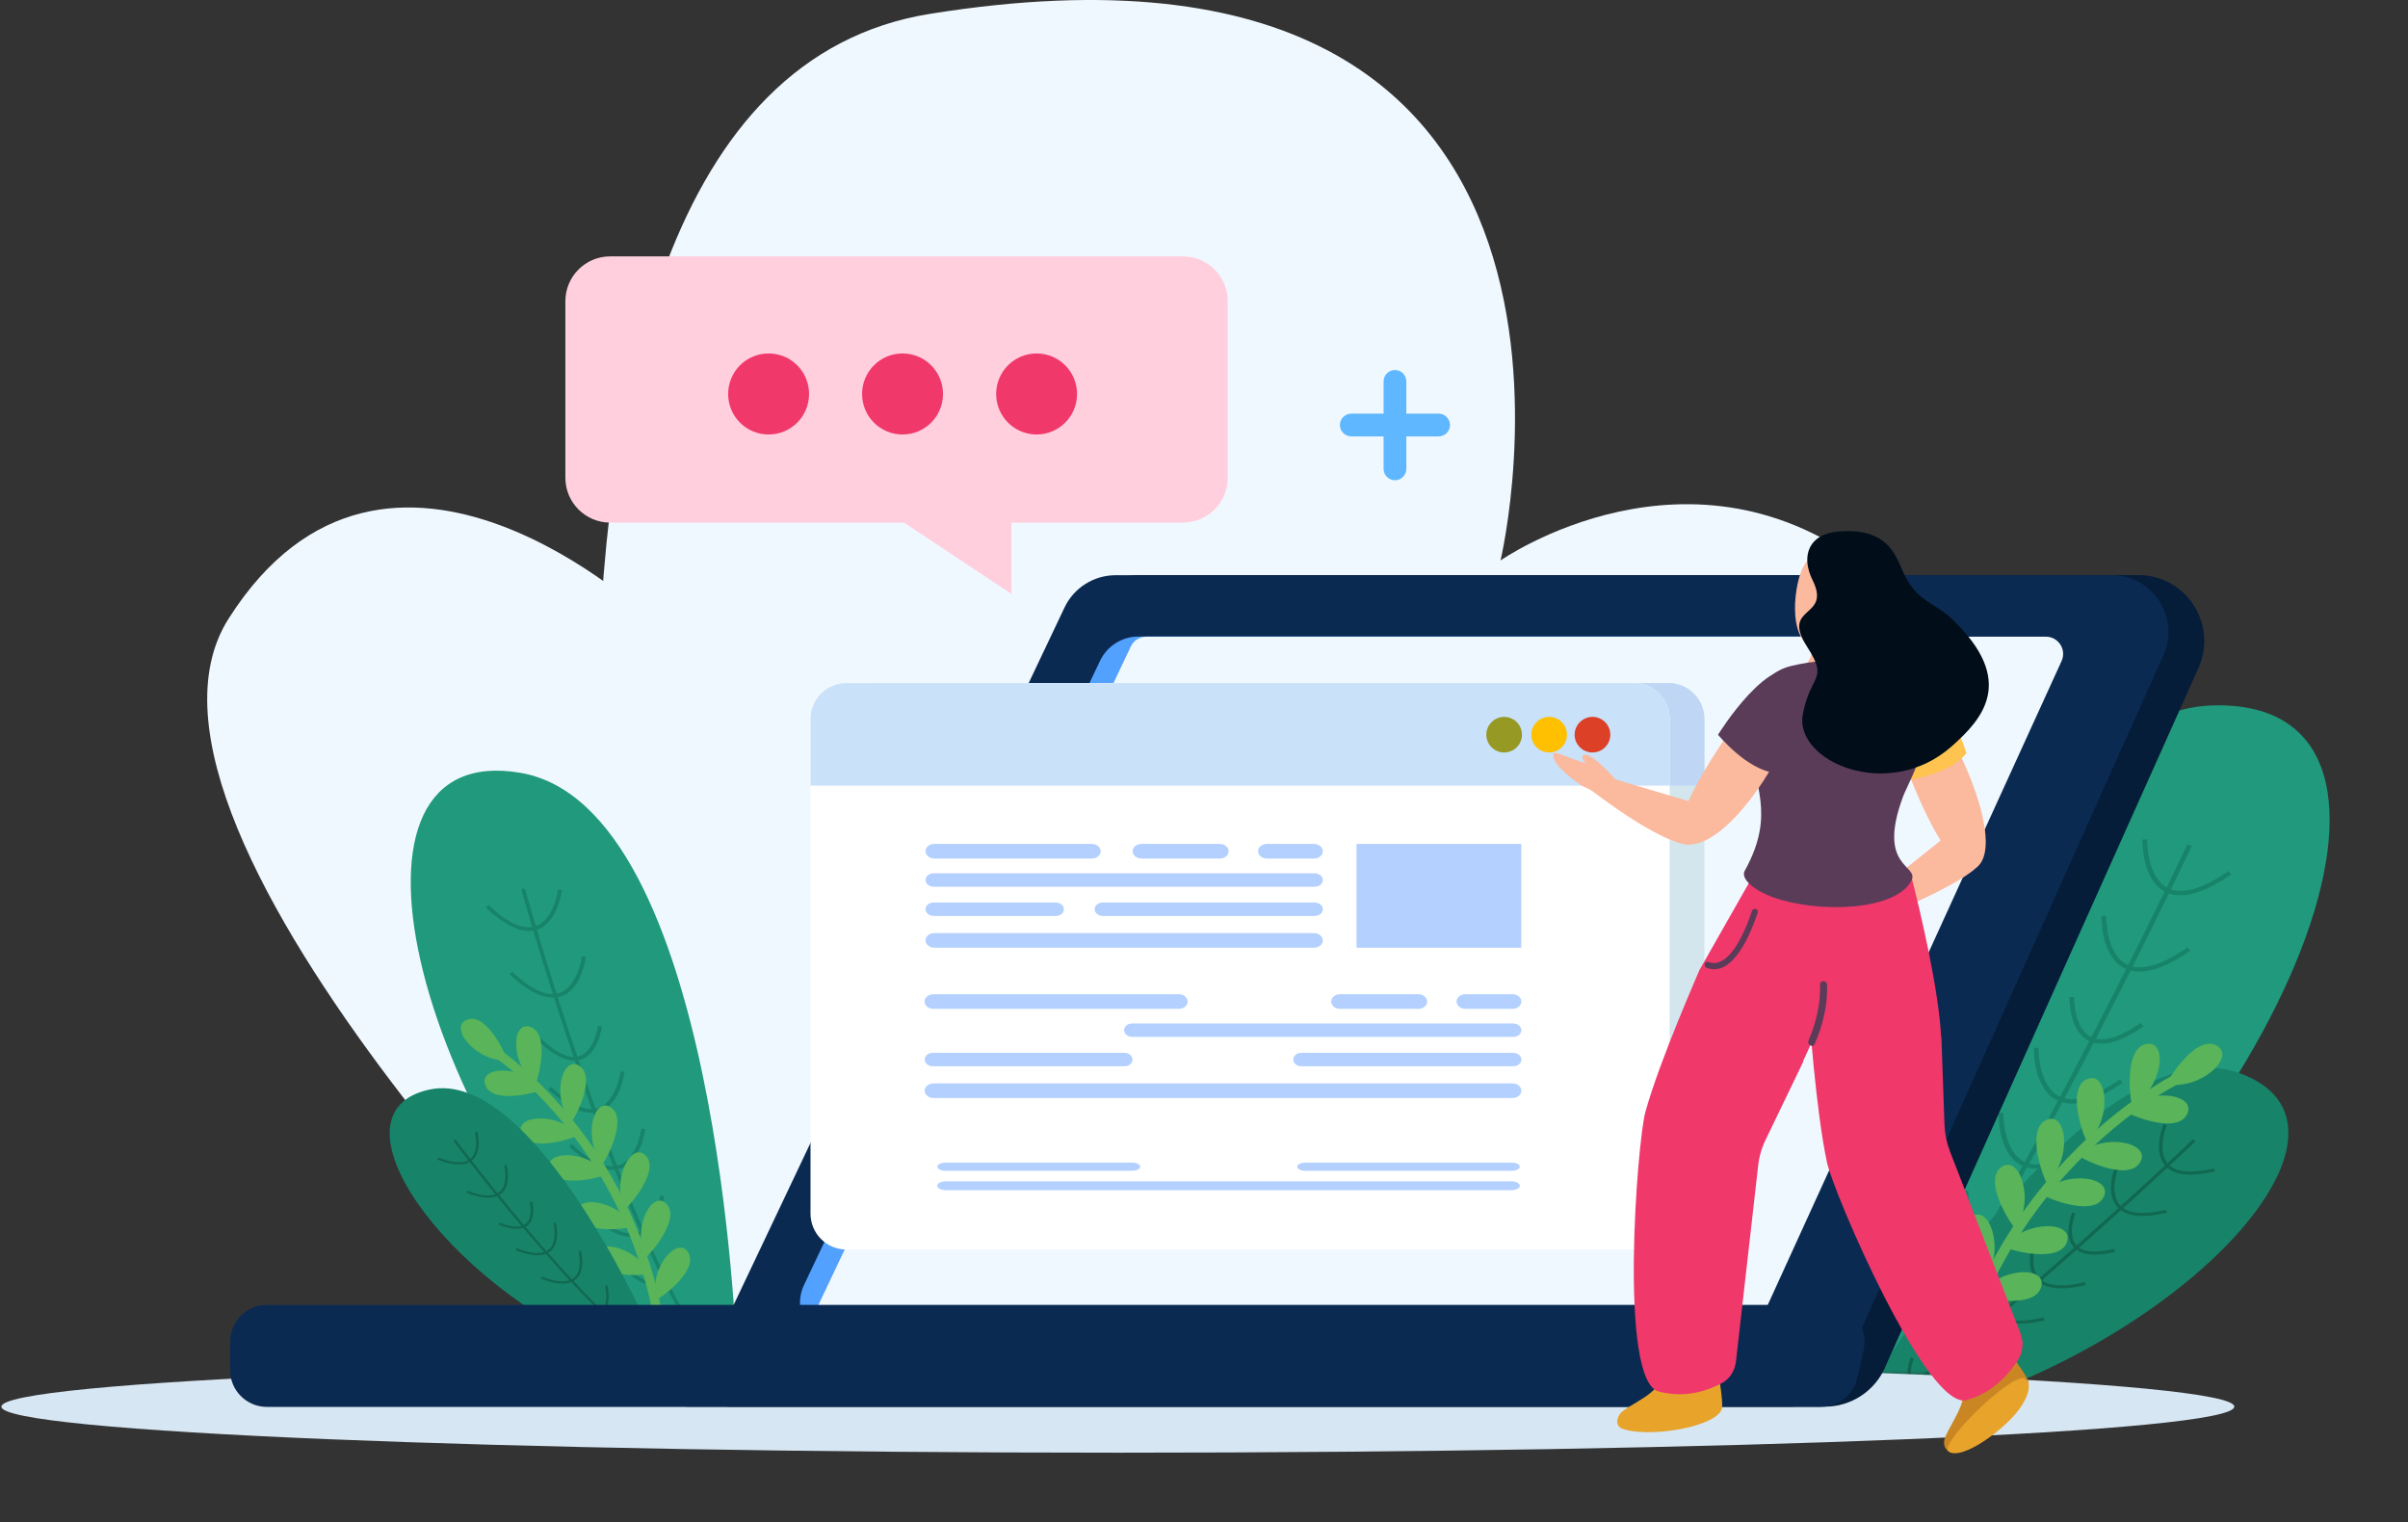 <svg width="261" height="165" viewBox="0 0 261 165" fill="none" xmlns="http://www.w3.org/2000/svg">
    <rect x="0" y="0" width="261" height="165" fill="#333333" stroke="none"/>
    <g clip-path="url(#clip0_7002_8243)">
        <path d="M71.088 149.827C71.088 149.827 44.155 10.613 100.771 1.507C179.779 -11.21 162.641 60.742 162.641 60.742C162.641 60.742 183.295 46.284 202.898 61.898C230.077 83.565 186.707 149.711 186.707 149.711L71.088 149.827Z" fill="#F0F8FF"/>
        <path d="M71.088 149.828C71.088 149.828 9.958 90.411 24.773 67.055C41.989 39.931 70.492 67.055 70.492 67.055L71.088 149.815V149.828Z" fill="#F0F8FF"/>
        <path d="M79.819 146.333C79.819 146.333 77.822 87.462 56.428 83.76C35.035 80.058 43.987 120.496 71.14 147.58L79.832 146.333H79.819Z" fill="#20997C"/>
        <path d="M79.274 150.074C68.493 139.656 56.662 96.919 56.493 96.373L56.895 96.295C57.051 96.841 68.857 139.474 79.56 149.815L79.274 150.061V150.074Z" fill="#178369"/>
        <path d="M64.044 120.587C62.746 120.561 61.203 119.703 59.451 118.067L59.737 117.807C61.734 119.678 63.408 120.47 64.692 120.132C66.82 119.574 67.274 116.131 67.274 116.105L67.689 116.183C67.663 116.339 67.196 119.885 64.835 120.509C64.589 120.574 64.316 120.6 64.044 120.6V120.587Z" fill="#178369"/>
        <path d="M59.84 108.116C58.543 108.09 56.999 107.246 55.248 105.596L55.533 105.336C57.531 107.22 59.204 107.999 60.489 107.662C62.616 107.103 63.071 103.661 63.084 103.635L63.499 103.713C63.486 103.869 63.006 107.428 60.645 108.038C60.385 108.103 60.126 108.129 59.853 108.129L59.84 108.116Z" fill="#178369"/>
        <path d="M57.259 100.894C55.961 100.868 54.417 100.011 52.666 98.361L52.951 98.101C54.949 99.985 56.623 100.764 57.907 100.426C60.035 99.868 60.489 96.425 60.489 96.399L60.904 96.477C60.891 96.62 60.411 100.18 58.05 100.803C57.791 100.868 57.531 100.907 57.259 100.894Z" fill="#178369"/>
        <path d="M62.188 114.936C61.099 114.91 59.814 114.209 58.348 112.832L58.634 112.572C60.281 114.118 61.656 114.767 62.707 114.481C64.446 114.027 64.822 111.195 64.822 111.169L65.237 111.247C65.224 111.377 64.835 114.339 62.85 114.858C62.642 114.923 62.409 114.936 62.188 114.936Z" fill="#178369"/>
        <path d="M66.288 126.783C64.991 126.757 63.447 125.9 61.695 124.263L61.981 124.003C63.979 125.887 65.652 126.666 66.937 126.328C69.064 125.77 69.518 122.327 69.518 122.302L69.933 122.379C69.92 122.535 69.44 126.082 67.079 126.705C66.833 126.77 66.56 126.796 66.288 126.796V126.783Z" fill="#178369"/>
        <path d="M68.325 134.045C67.028 134.019 65.484 133.161 63.732 131.524L64.018 131.265C66.016 133.148 67.689 133.928 68.974 133.59C71.101 133.031 71.555 129.602 71.555 129.563L71.971 129.641C71.957 129.784 71.478 133.343 69.116 133.967C68.87 134.032 68.597 134.058 68.325 134.058V134.045Z" fill="#178369"/>
        <path d="M70.906 139.371C69.972 139.345 68.857 138.734 67.598 137.552L67.884 137.292C69.285 138.617 70.452 139.163 71.347 138.929C72.826 138.539 73.138 136.123 73.151 136.11L73.566 136.188C73.566 136.292 73.216 138.851 71.503 139.306C71.322 139.345 71.127 139.371 70.919 139.371H70.906Z" fill="#178369"/>
        <path d="M72.684 149.932C71.504 124.692 53.639 113.364 53.458 113.248L52.926 114.092C53.107 114.196 70.518 125.276 71.672 149.971L72.671 149.919L72.684 149.932Z" fill="#59B45A"/>
        <path d="M54.95 114.949C55.144 114.949 52.939 109.766 50.72 110.481C48.489 111.182 51.46 115.027 54.95 114.949Z" fill="#59B45A"/>
        <path d="M58.011 117.469C58.167 117.586 59.737 112.195 57.57 111.325C55.404 110.455 55.261 115.313 58.011 117.469Z" fill="#59B45A"/>
        <path d="M61.877 121.639C61.994 121.795 64.77 116.898 62.863 115.56C60.956 114.209 59.698 118.898 61.877 121.639Z" fill="#59B45A"/>
        <path d="M65.276 126.134C65.393 126.29 68.169 121.392 66.262 120.054C64.355 118.703 63.097 123.393 65.276 126.134Z" fill="#59B45A"/>
        <path d="M67.728 131.005C67.819 131.174 71.594 127.03 70.037 125.289C68.468 123.549 66.21 127.849 67.728 131.005Z" fill="#59B45A"/>
        <path d="M69.973 136.24C70.064 136.409 73.839 132.265 72.282 130.524C70.712 128.784 68.455 133.083 69.973 136.24Z" fill="#59B45A"/>
        <path d="M71.101 140.851C71.14 141.046 75.772 137.838 74.63 135.798C73.488 133.759 70.323 137.435 71.101 140.851Z" fill="#59B45A"/>
        <path d="M58.764 118.067C58.88 118.223 53.496 119.834 52.627 117.664C51.745 115.495 56.584 115.326 58.764 118.067Z" fill="#59B45A"/>
        <path d="M62.707 122.99C62.837 123.133 57.557 125.069 56.558 122.964C55.546 120.86 60.372 120.392 62.707 122.99Z" fill="#59B45A"/>
        <path d="M65.769 127.238C65.886 127.394 60.502 129.004 59.633 126.835C58.751 124.666 63.59 124.497 65.769 127.238Z" fill="#59B45A"/>
        <path d="M68.636 132.902C68.74 133.07 63.188 133.98 62.591 131.72C61.994 129.459 66.82 129.901 68.636 132.902Z" fill="#59B45A"/>
        <path d="M70.414 138.02C70.505 138.188 64.913 138.708 64.472 136.409C64.031 134.11 68.818 134.902 70.414 138.02Z" fill="#59B45A"/>
        <path d="M70.596 144.489C70.596 144.489 57.921 115.664 46.569 118.08C35.217 120.496 47.685 138.799 66.535 146.84L70.596 144.489Z" fill="#178369"/>
        <path d="M74.254 149.191C65.588 145.658 49.358 123.912 49.138 123.639L49.358 123.497C49.579 123.769 65.77 145.476 74.371 148.983L74.267 149.191H74.254Z" fill="#116851"/>
        <path d="M59.14 135.902C58.375 136.188 57.285 136.058 55.897 135.5L56.001 135.279C57.596 135.902 58.738 135.967 59.413 135.474C60.516 134.655 59.984 132.564 59.984 132.538L60.243 132.486C60.269 132.577 60.814 134.746 59.594 135.655C59.465 135.746 59.322 135.837 59.153 135.889L59.14 135.902Z" fill="#116851"/>
        <path d="M53.808 129.654C53.043 129.94 51.953 129.81 50.565 129.264L50.669 129.043C52.264 129.667 53.419 129.732 54.081 129.238C55.184 128.42 54.652 126.328 54.652 126.302L54.911 126.25C54.937 126.341 55.482 128.511 54.262 129.42C54.133 129.511 53.99 129.589 53.821 129.654H53.808Z" fill="#116851"/>
        <path d="M50.643 126.069C49.877 126.355 48.788 126.212 47.399 125.666L47.503 125.445C49.099 126.069 50.254 126.134 50.915 125.64C52.018 124.822 51.486 122.717 51.486 122.704L51.745 122.652C51.771 122.743 52.316 124.913 51.097 125.822C50.967 125.926 50.824 126.004 50.656 126.056L50.643 126.069Z" fill="#116851"/>
        <path d="M56.753 133.058C56.118 133.291 55.21 133.187 54.042 132.733L54.146 132.512C55.456 133.019 56.403 133.083 56.948 132.668C57.856 132.005 57.415 130.278 57.415 130.252L57.675 130.2C57.7 130.278 58.154 132.083 57.13 132.85C57.026 132.928 56.896 132.993 56.766 133.045L56.753 133.058Z" fill="#116851"/>
        <path d="M61.865 138.968C61.099 139.254 60.01 139.124 58.622 138.578L58.725 138.357C60.321 138.981 61.463 139.046 62.137 138.552C63.24 137.734 62.708 135.642 62.708 135.616L62.968 135.564C62.994 135.655 63.538 137.825 62.319 138.734C62.189 138.838 62.047 138.916 61.878 138.968H61.865Z" fill="#116851"/>
        <path d="M64.732 142.709C63.966 142.995 62.876 142.865 61.488 142.319L61.592 142.099C63.188 142.722 64.342 142.787 65.004 142.293C66.107 141.475 65.575 139.384 65.575 139.358L65.834 139.306C65.86 139.397 66.405 141.566 65.186 142.475C65.056 142.579 64.913 142.657 64.745 142.709H64.732Z" fill="#116851"/>
        <path d="M67.456 145.203C66.911 145.411 66.12 145.307 65.121 144.917L65.225 144.697C66.341 145.138 67.145 145.177 67.612 144.84C68.377 144.268 68.001 142.8 68.001 142.787L68.261 142.735C68.261 142.735 68.676 144.359 67.781 145.021C67.69 145.086 67.573 145.151 67.456 145.19V145.203Z" fill="#116851"/>
        <mask id="mask0_7002_8243" style="mask-type:luminance" maskUnits="userSpaceOnUse" x="178" y="55" width="83" height="98">
            <path d="M241.39 152.647L178.093 146.515L200.277 55.039L260.85 82.5L241.39 152.647Z" fill="white"/>
        </mask>
        <g mask="url(#mask0_7002_8243)">
            <path d="M200.355 147.827C200.355 147.827 213.419 77.044 239.937 76.447C266.454 75.849 248.331 123.094 210.63 150.906L200.355 147.827Z" fill="#20997C"/>
            <path d="M192.999 165C207.918 154.374 237.277 92.308 237.562 91.684L237.095 91.515C236.797 92.139 207.503 154.088 192.688 164.636L192.986 164.987L192.999 165Z" fill="#178369"/>
            <path d="M224.057 119.574C225.64 119.769 227.651 119.028 230.064 117.352L229.765 116.989C227.002 118.898 224.848 119.535 223.356 118.898C220.879 117.833 220.956 113.598 220.956 113.559H220.45C220.45 113.754 220.373 118.145 223.123 119.314C223.421 119.444 223.733 119.522 224.057 119.561V119.574Z" fill="#178369"/>
            <path d="M231.387 105.259C232.97 105.454 234.981 104.713 237.394 103.05L237.095 102.687C234.332 104.596 232.178 105.246 230.687 104.596C228.209 103.544 228.286 99.296 228.286 99.257H227.78C227.78 99.465 227.703 103.843 230.453 105.025C230.751 105.155 231.063 105.233 231.4 105.272L231.387 105.259Z" fill="#178369"/>
            <path d="M235.824 96.997C237.407 97.192 239.418 96.451 241.831 94.776L241.532 94.412C238.769 96.322 236.615 96.958 235.124 96.322C232.646 95.256 232.723 91.022 232.723 90.983H232.218C232.218 91.177 232.14 95.568 234.89 96.75C235.188 96.88 235.5 96.958 235.824 97.01V96.997Z" fill="#178369"/>
            <path d="M227.326 113.079C228.649 113.248 230.323 112.624 232.334 111.234L232.036 110.87C229.765 112.442 227.988 112.975 226.768 112.442C224.744 111.585 224.809 108.09 224.809 108.052H224.303C224.303 108.22 224.239 111.884 226.535 112.858C226.781 112.962 227.054 113.04 227.326 113.066V113.079Z" fill="#178369"/>
            <path d="M220.243 126.64C221.826 126.835 223.836 126.095 226.25 124.419L225.951 124.055C223.201 125.965 221.034 126.601 219.542 125.965C217.077 124.913 217.142 120.665 217.142 120.626H216.623C216.623 120.834 216.545 125.211 219.296 126.394C219.594 126.523 219.906 126.601 220.243 126.64Z" fill="#178369"/>
            <path d="M216.455 135.058C218.025 135.253 220.049 134.513 222.462 132.837L222.163 132.473C219.4 134.383 217.233 135.019 215.754 134.383C213.276 133.33 213.354 129.083 213.354 129.044H212.848C212.848 129.239 212.771 133.629 215.521 134.798C215.819 134.928 216.131 135.006 216.455 135.045V135.058Z" fill="#178369"/>
            <path d="M212.381 141.02C213.523 141.163 214.976 140.631 216.714 139.423L216.416 139.059C214.483 140.397 212.978 140.852 211.94 140.41C210.227 139.669 210.279 136.708 210.279 136.669H209.76C209.76 136.812 209.708 139.968 211.693 140.826C211.914 140.916 212.134 140.981 212.381 141.007V141.02Z" fill="#178369"/>
            <path d="M203.404 149.152C203.404 149.152 227.054 110.65 242.726 116.3C258.398 121.964 237.096 145.528 208.723 153.283L203.404 149.152Z" fill="#178369"/>
            <path d="M188.16 162.039C201.159 158.713 237.614 124.043 237.978 123.692L237.705 123.458C237.342 123.809 200.965 158.414 188.056 161.714L188.173 162.039H188.16Z" fill="#116851"/>
            <path d="M221.385 139.202C222.409 139.748 223.979 139.774 226.081 139.28L225.977 138.955C223.59 139.527 221.942 139.397 221.086 138.566C219.672 137.189 220.84 134.305 220.853 134.279L220.502 134.149C220.45 134.279 219.244 137.254 220.814 138.786C220.982 138.955 221.177 139.085 221.385 139.202Z" fill="#116851"/>
            <path d="M230.18 131.356C231.205 131.901 232.775 131.94 234.877 131.434L234.773 131.109C232.386 131.681 230.738 131.551 229.882 130.719C228.468 129.342 229.636 126.459 229.649 126.433L229.298 126.303C229.246 126.433 228.04 129.407 229.61 130.94C229.778 131.109 229.973 131.239 230.193 131.356H230.18Z" fill="#116851"/>
            <path d="M235.383 126.874C236.408 127.433 237.991 127.446 240.079 126.952L239.976 126.628C237.589 127.199 235.941 127.069 235.085 126.238C233.671 124.861 234.838 121.977 234.851 121.951L234.501 121.834C234.449 121.964 233.242 124.939 234.812 126.472C234.981 126.641 235.176 126.77 235.383 126.887V126.874Z" fill="#116851"/>
            <path d="M225.342 135.617C226.198 136.071 227.508 136.097 229.26 135.682L229.156 135.357C227.197 135.825 225.835 135.721 225.134 135.045C223.98 133.915 224.94 131.551 224.953 131.525L224.602 131.395C224.563 131.499 223.551 133.98 224.862 135.266C225.004 135.409 225.16 135.526 225.355 135.617H225.342Z" fill="#116851"/>
            <path d="M216.909 143.021C217.934 143.567 219.517 143.593 221.605 143.099L221.502 142.774C219.114 143.359 217.467 143.216 216.611 142.385C215.197 141.008 216.364 138.124 216.377 138.098L216.027 137.968C215.975 138.098 214.768 141.073 216.338 142.605C216.507 142.774 216.701 142.904 216.909 143.021Z" fill="#116851"/>
            <path d="M212.096 147.775C213.121 148.321 214.704 148.347 216.792 147.853L216.689 147.528C214.301 148.1 212.654 147.97 211.798 147.139C210.384 145.762 211.551 142.878 211.564 142.852L211.214 142.722C211.162 142.839 209.955 145.827 211.525 147.36C211.694 147.528 211.888 147.658 212.096 147.775Z" fill="#116851"/>
            <path d="M207.737 150.776C208.476 151.179 209.618 151.192 211.11 150.828L211.006 150.503C209.332 150.906 208.178 150.815 207.594 150.244C206.608 149.282 207.438 147.269 207.438 147.243L207.088 147.113C207.049 147.204 206.18 149.347 207.322 150.451C207.451 150.568 207.581 150.672 207.75 150.763L207.737 150.776Z" fill="#116851"/>
        </g>
        <path d="M210.228 153.101C215.313 125.692 236.538 115.988 236.745 115.897L237.187 116.911C236.979 117.002 216.273 126.484 211.305 153.309L210.215 153.101H210.228Z" fill="#59B45A"/>
        <path d="M234.864 117.521C234.657 117.482 237.835 112.156 240.17 113.273C242.493 114.378 238.678 118.132 234.864 117.521Z" fill="#59B45A"/>
        <path d="M231.141 119.82C230.959 119.924 230.038 113.793 232.542 113.17C235.046 112.546 234.475 117.872 231.141 119.82Z" fill="#59B45A"/>
        <path d="M226.276 123.796C226.12 123.938 223.824 118.184 226.107 117.002C228.404 115.82 229.065 121.133 226.276 123.796Z" fill="#59B45A"/>
        <path d="M221.891 128.212C221.735 128.355 219.439 122.6 221.722 121.418C224.018 120.236 224.68 125.549 221.891 128.212Z" fill="#59B45A"/>
        <path d="M218.492 133.161C218.375 133.343 214.859 128.225 216.831 126.562C218.803 124.9 220.632 129.94 218.492 133.161Z" fill="#59B45A"/>
        <path d="M215.236 138.552C215.119 138.734 211.603 133.616 213.575 131.953C215.547 130.29 217.376 135.331 215.236 138.552Z" fill="#59B45A"/>
        <path d="M213.316 143.411C213.238 143.605 208.671 139.423 210.215 137.357C211.772 135.292 214.665 139.786 213.316 143.411Z" fill="#59B45A"/>
        <path d="M230.233 120.366C230.077 120.509 235.721 123.094 237.005 120.847C238.29 118.612 233.022 117.69 230.233 120.366Z" fill="#59B45A"/>
        <path d="M225.186 125.146C225.018 125.289 230.493 128.199 231.92 126.043C233.347 123.886 228.131 122.652 225.186 125.146Z" fill="#59B45A"/>
        <path d="M221.191 129.342C221.035 129.485 226.678 132.07 227.963 129.823C229.247 127.588 223.98 126.666 221.191 129.342Z" fill="#59B45A"/>
        <path d="M217.208 135.097C217.078 135.266 222.994 137.097 223.993 134.72C224.992 132.343 219.647 132.096 217.208 135.097Z" fill="#59B45A"/>
        <path d="M214.483 140.423C214.366 140.605 220.399 142.007 221.216 139.565C222.034 137.123 216.689 137.253 214.483 140.423Z" fill="#59B45A"/>
        <path d="M242.168 152.452C242.168 155.205 187.991 157.44 121.153 157.44C54.314 157.44 0.15 155.205 0.15 152.452C0.15 149.698 54.327 147.463 121.166 147.463C188.004 147.463 242.181 149.698 242.181 152.452H242.168Z" fill="#D6E6F2"/>
        <path d="M204.312 148.23C203.157 150.802 200.615 152.452 197.799 152.452H78.834L78.976 151.919L116.988 66.561C118.13 63.989 120.686 62.326 123.501 62.326H231.777C236.953 62.326 240.404 67.665 238.289 72.394L204.299 148.23H204.312Z" fill="#051D38"/>
        <path d="M199.616 148.814C198.63 151.023 196.437 152.452 194.011 152.452H74.397L74.539 151.919L115.379 65.847C116.391 63.703 118.558 62.339 120.932 62.339H228.883C233.333 62.339 236.317 66.938 234.488 71.004L199.616 148.814Z" fill="#0B2A52"/>
        <path d="M91.314 145.801H186.046C188.147 145.801 189.977 144.372 190.495 142.332L207.62 74.719C208.36 71.809 206.167 68.99 203.17 68.99H123.384C121.607 68.99 119.998 70.016 119.233 71.614L87.162 139.228C85.71 142.28 87.941 145.801 91.314 145.801Z" fill="#52A1FF"/>
        <path d="M89.601 145.801H188.407C189.146 145.801 189.808 145.372 190.106 144.71L223.448 71.653C224.019 70.406 223.11 69.003 221.748 69.003H124.253C123.527 69.003 122.865 69.419 122.567 70.069L87.902 143.125C87.305 144.372 88.213 145.801 89.588 145.801H89.601Z" fill="#F0F8FF"/>
        <path d="M197.423 152.478H28.925C26.732 152.478 24.942 150.698 24.942 148.49V145.411C24.942 143.216 26.719 141.423 28.925 141.423H198.124C200.679 141.423 202.56 143.787 202.003 146.281L201.302 149.36C200.887 151.179 199.278 152.465 197.423 152.465V152.478Z" fill="#0B2A52"/>
        <path d="M180.843 74.031H95.504C93.355 74.031 91.612 75.775 91.612 77.927V131.512C91.612 133.664 93.355 135.409 95.504 135.409H180.843C182.993 135.409 184.735 133.664 184.735 131.512V77.927C184.735 75.775 182.993 74.031 180.843 74.031Z" fill="#D4E6ED"/>
        <path d="M180.856 74.031H95.504C93.351 74.031 91.612 75.771 91.612 77.927V85.15H184.735V77.927C184.735 75.771 182.997 74.031 180.856 74.031Z" fill="#BFD7F5"/>
        <path d="M101.044 79.629C101.044 80.694 100.175 81.552 99.111 81.552C98.047 81.552 97.178 80.681 97.178 79.629C97.178 78.577 98.047 77.694 99.111 77.694C100.175 77.694 101.044 78.551 101.044 79.629Z" fill="white"/>
        <path d="M105.922 79.629C105.922 80.694 105.053 81.552 103.989 81.552C102.925 81.552 102.056 80.681 102.056 79.629C102.056 78.577 102.925 77.694 103.989 77.694C105.053 77.694 105.922 78.551 105.922 79.629Z" fill="white"/>
        <path d="M110.619 79.629C110.619 80.694 109.749 81.552 108.685 81.552C107.622 81.552 106.752 80.681 106.752 79.629C106.752 78.577 107.622 77.694 108.685 77.694C109.749 77.694 110.619 78.551 110.619 79.629Z" fill="white"/>
        <path d="M180.973 131.525C180.973 133.681 179.235 135.422 177.094 135.422H91.742C89.588 135.422 87.85 133.681 87.85 131.525V77.927C87.85 75.771 89.588 74.031 91.742 74.031H177.094C179.248 74.031 180.973 75.771 180.973 77.927V131.525Z" fill="white"/>
        <path d="M177.094 74.031H91.742C89.588 74.031 87.85 75.771 87.85 77.927V85.15H180.973V77.927C180.973 75.771 179.235 74.031 177.094 74.031Z" fill="#C9E1F9"/>
        <path d="M164.964 79.629C164.964 80.694 164.095 81.552 163.031 81.552C161.967 81.552 161.098 80.681 161.098 79.629C161.098 78.577 161.967 77.694 163.031 77.694C164.095 77.694 164.964 78.551 164.964 79.629Z" fill="#969924"/>
        <path d="M169.842 79.629C169.842 80.694 168.972 81.552 167.909 81.552C166.845 81.552 165.976 80.681 165.976 79.629C165.976 78.577 166.845 77.694 167.909 77.694C168.972 77.694 169.842 78.551 169.842 79.629Z" fill="#FEC000"/>
        <path d="M174.538 79.629C174.538 80.694 173.669 81.552 172.605 81.552C171.542 81.552 170.672 80.681 170.672 79.629C170.672 78.577 171.542 77.694 172.605 77.694C173.669 77.694 174.538 78.551 174.538 79.629Z" fill="#DC4026"/>
        <path d="M118.338 93.048H101.278C100.746 93.048 100.318 92.684 100.318 92.255C100.318 91.814 100.746 91.463 101.278 91.463H118.338C118.87 91.463 119.298 91.827 119.298 92.255C119.298 92.697 118.87 93.048 118.338 93.048Z" fill="#B3D0FF"/>
        <path d="M132.206 93.048H123.722C123.19 93.048 122.762 92.684 122.762 92.255C122.762 91.814 123.19 91.463 123.722 91.463H132.206C132.738 91.463 133.166 91.827 133.166 92.255C133.166 92.697 132.738 93.048 132.206 93.048Z" fill="#B3D0FF"/>
        <path d="M142.416 93.048H137.318C136.786 93.048 136.358 92.684 136.358 92.255C136.358 91.814 136.786 91.463 137.318 91.463H142.416C142.948 91.463 143.377 91.827 143.377 92.255C143.377 92.697 142.948 93.048 142.416 93.048Z" fill="#B3D0FF"/>
        <path d="M142.494 96.101H101.2C100.72 96.101 100.318 95.776 100.318 95.373C100.318 94.971 100.707 94.646 101.2 94.646H142.494C142.974 94.646 143.377 94.971 143.377 95.373C143.377 95.776 142.987 96.101 142.494 96.101Z" fill="#B3D0FF"/>
        <path d="M114.433 99.27H101.2C100.72 99.27 100.318 98.945 100.318 98.543C100.318 98.14 100.707 97.815 101.2 97.815H114.433C114.913 97.815 115.315 98.14 115.315 98.543C115.315 98.945 114.926 99.27 114.433 99.27Z" fill="#B3D0FF"/>
        <path d="M142.494 99.27H119.531C119.051 99.27 118.649 98.945 118.649 98.543C118.649 98.14 119.038 97.815 119.531 97.815H142.494C142.974 97.815 143.376 98.14 143.376 98.543C143.376 98.945 142.987 99.27 142.494 99.27Z" fill="#B3D0FF"/>
        <path d="M142.416 102.712H101.278C100.746 102.712 100.318 102.349 100.318 101.92C100.318 101.478 100.746 101.128 101.278 101.128H142.416C142.948 101.128 143.377 101.491 143.377 101.92C143.377 102.362 142.948 102.712 142.416 102.712Z" fill="#B3D0FF"/>
        <path d="M164.886 91.463H147.035V102.713H164.886V91.463Z" fill="#B3D0FF"/>
        <path d="M127.769 109.337H101.174C100.642 109.337 100.214 108.987 100.214 108.545C100.214 108.103 100.642 107.753 101.174 107.753H127.769C128.301 107.753 128.729 108.116 128.729 108.545C128.729 108.987 128.301 109.337 127.769 109.337Z" fill="#B3D0FF"/>
        <path d="M153.729 109.337H145.245C144.713 109.337 144.285 108.987 144.285 108.545C144.285 108.103 144.713 107.753 145.245 107.753H153.729C154.261 107.753 154.689 108.116 154.689 108.545C154.689 108.987 154.261 109.337 153.729 109.337Z" fill="#B3D0FF"/>
        <path d="M163.939 109.337H158.84C158.308 109.337 157.88 108.987 157.88 108.545C157.88 108.103 158.308 107.753 158.84 107.753H163.939C164.471 107.753 164.899 108.116 164.899 108.545C164.899 108.987 164.471 109.337 163.939 109.337Z" fill="#B3D0FF"/>
        <path d="M164.017 112.377H122.723C122.243 112.377 121.84 112.052 121.84 111.65C121.84 111.247 122.23 110.922 122.723 110.922H164.017C164.497 110.922 164.899 111.247 164.899 111.65C164.899 112.052 164.51 112.377 164.017 112.377Z" fill="#B3D0FF"/>
        <path d="M121.867 115.56H101.109C100.629 115.56 100.227 115.235 100.227 114.832C100.227 114.429 100.616 114.105 101.109 114.105H121.867C122.347 114.105 122.749 114.429 122.749 114.832C122.749 115.235 122.36 115.56 121.867 115.56Z" fill="#B3D0FF"/>
        <path d="M164.017 115.56H141.054C140.574 115.56 140.172 115.235 140.172 114.832C140.172 114.429 140.561 114.105 141.054 114.105H164.017C164.497 114.105 164.899 114.429 164.899 114.832C164.899 115.235 164.51 115.56 164.017 115.56Z" fill="#B3D0FF"/>
        <path d="M163.939 119.002H101.187C100.655 119.002 100.227 118.638 100.227 118.21C100.227 117.768 100.655 117.417 101.187 117.417H163.939C164.471 117.417 164.899 117.781 164.899 118.21C164.899 118.651 164.471 119.002 163.939 119.002Z" fill="#B3D0FF"/>
        <path d="M122.723 126.887H102.458C101.991 126.887 101.602 126.692 101.602 126.446C101.602 126.199 101.991 126.004 102.458 126.004H122.723C123.19 126.004 123.579 126.199 123.579 126.446C123.579 126.692 123.19 126.887 122.723 126.887Z" fill="#B3D0FF"/>
        <path d="M163.874 126.887H141.456C140.989 126.887 140.6 126.692 140.6 126.446C140.6 126.199 140.989 126.004 141.456 126.004H163.874C164.341 126.004 164.73 126.199 164.73 126.446C164.73 126.692 164.341 126.887 163.874 126.887Z" fill="#B3D0FF"/>
        <path d="M163.796 128.992H102.523C102.004 128.992 101.589 128.771 101.589 128.511C101.589 128.238 102.004 128.03 102.523 128.03H163.796C164.315 128.03 164.73 128.251 164.73 128.511C164.73 128.784 164.315 128.992 163.796 128.992Z" fill="#B3D0FF"/>
        <path d="M66.132 56.637L128.223 56.637C130.902 56.637 133.075 54.462 133.075 51.779V32.644C133.075 29.961 130.902 27.786 128.223 27.786L66.132 27.786C63.452 27.786 61.28 29.961 61.28 32.644V51.779C61.28 54.462 63.452 56.637 66.132 56.637Z" fill="#FFCFDE"/>
        <path d="M109.632 55.273V64.366L95.919 55.273H109.632Z" fill="#FFCFDE"/>
        <path d="M112.357 47.089C114.778 47.089 116.742 45.123 116.742 42.699C116.742 40.274 114.778 38.308 112.357 38.308C109.935 38.308 107.972 40.274 107.972 42.699C107.972 45.123 109.935 47.089 112.357 47.089Z" fill="#F0386B"/>
        <path d="M93.441 42.699C93.441 45.128 95.4 47.089 97.826 47.089C100.252 47.089 102.211 45.128 102.211 42.699C102.211 40.269 100.252 38.308 97.826 38.308C95.4 38.308 93.441 40.269 93.441 42.699Z" fill="#F0386B"/>
        <path d="M78.924 42.699C78.924 45.128 80.883 47.089 83.309 47.089C85.735 47.089 87.694 45.128 87.694 42.699C87.694 40.269 85.735 38.308 83.309 38.308C80.883 38.308 78.924 40.269 78.924 42.699Z" fill="#F0386B"/>
        <path d="M151.199 52.051C150.524 52.051 149.966 51.493 149.966 50.817V41.334C149.966 40.659 150.524 40.1 151.199 40.1C151.873 40.1 152.431 40.659 152.431 41.334V50.817C152.431 51.493 151.873 52.051 151.199 52.051Z" fill="#5FB7FF"/>
        <path d="M145.231 46.063C145.231 45.387 145.789 44.829 146.463 44.829H155.934C156.609 44.829 157.166 45.387 157.166 46.063C157.166 46.738 156.609 47.297 155.934 47.297H146.463C145.789 47.297 145.231 46.738 145.231 46.063Z" fill="#5FB7FF"/>
        <path d="M205.843 80.863C205.363 79.304 205.557 77.356 207.218 76.628C208.152 76.213 209.307 77.161 210.189 78.109C212.316 80.395 217.117 91.138 214.444 93.827C211.927 96.36 207.374 85.786 205.843 80.863Z" fill="#FBB99D"/>
        <path d="M206.647 95.555C206.647 95.555 201.717 97.971 201.315 98.296C198.785 100.309 197.151 100.803 197.708 101.128C198.733 101.738 202.145 100.14 202.664 99.907C203.3 99.621 204.831 98.776 205.337 98.413C205.843 98.049 206.647 95.555 206.647 95.555Z" fill="#FBB99D"/>
        <path d="M214.223 94.022C211.836 96.308 202.664 99.919 202.664 99.919V97.231L211.784 89.943C211.784 89.943 216.597 91.723 214.223 94.022Z" fill="#FBB99D"/>
        <path d="M186.084 147.996C186.084 147.996 186.901 152.114 186.603 152.776C185.708 154.777 178.365 155.868 175.757 154.803C175.394 154.66 174.979 154.062 175.627 153.192C176.289 152.322 180.311 150.867 179.857 149.178C179.403 147.489 186.084 147.996 186.084 147.996Z" fill="#E8A32B"/>
        <path d="M190.547 93.931L201.652 98.763C200.575 103.453 197.462 110.623 195.412 115.066H195.451L191.364 123.549C190.936 124.432 190.664 125.38 190.56 126.367L188.16 147.541C188.043 148.542 187.498 149.425 186.668 149.879C185.215 150.672 182.711 151.594 179.766 150.802C175.42 149.62 177.457 123.73 178.339 120.522C179.909 114.845 184.125 105.375 184.203 105.129L190.573 93.918L190.547 93.931Z" fill="#F0386B"/>
        <path d="M217.285 145.982C217.285 145.982 219.945 149.204 219.88 149.957C219.815 150.711 211.564 157.466 211.564 157.466C211.564 157.466 210.565 157.219 210.734 156.102C210.902 154.985 213.678 151.581 212.524 150.321C211.369 149.061 217.285 145.995 217.285 145.995V145.982Z" fill="#CA8623"/>
        <path d="M219.348 149.36C217.531 149.191 210.214 156.491 211.187 157.284C212.627 158.453 217.778 154.582 219.166 152.283C220.723 149.724 219.335 149.36 219.335 149.36H219.348Z" fill="#E8A32B"/>
        <path d="M195.983 97.088L207.023 94.438C208.243 99.088 210.137 107.376 210.396 112.338H210.422L210.759 121.873C210.798 122.86 210.993 123.834 211.343 124.757L218.997 144.515C219.361 145.437 219.283 146.502 218.764 147.333C217.869 148.775 216.117 150.893 213.185 151.737C208.865 152.971 198.733 129.264 198.032 126.017C196.787 120.236 196.099 109.766 196.061 109.506L195.97 97.075L195.983 97.088Z" fill="#F0386B"/>
        <path d="M190.521 98.893C189.846 100.92 187.926 105.973 184.994 104.895C184.605 104.752 184.748 104.115 185.15 104.258C187.576 105.142 189.315 100.452 189.885 98.738C190.015 98.335 190.664 98.491 190.521 98.893Z" fill="#5B3C58"/>
        <path d="M198.032 106.7C198.123 108.896 197.565 111.143 196.696 113.144C196.501 113.598 195.84 113.235 196.021 112.78C196.826 110.909 197.345 108.779 197.267 106.726C197.241 106.233 198.006 106.207 198.019 106.7H198.032Z" fill="#5B3C58"/>
        <path d="M195.269 61.82C194.452 63.768 193.518 70.25 197.591 70.51C199.33 70.614 201.963 67.353 202.43 64.21C202.625 62.911 201.47 61.001 199.356 60.014C198.396 59.572 196.203 59.547 195.269 61.82Z" fill="#FBB99D"/>
        <path d="M195.425 67.314C195.425 67.314 197.76 70.094 195.425 72.38C193.09 74.667 201.535 73.563 201.535 73.563L200.562 65.327L195.412 67.314H195.425Z" fill="#FBB99D"/>
        <path d="M213.146 81.617C213.146 81.617 210.124 71.952 205.803 73.251C201.483 74.55 206.309 84.63 206.309 84.63C206.309 84.63 211.278 84.033 213.146 81.617Z" fill="#FEC44F"/>
        <path d="M194.205 72.16C198.863 71.043 203.222 71.744 206.361 73.004C212.212 75.368 206.841 84.786 206.284 86.293C203.339 94.165 208.1 93.684 207.166 95.464C205.492 98.647 197.345 99.049 192.22 97.257C190.223 96.555 188.614 95.269 189.107 94.373C192.636 88.047 189.82 84.903 189.989 80.733C190.171 76.46 190.365 73.082 194.205 72.16Z" fill="#5B3C58"/>
        <path d="M189.12 77.187C190.171 75.94 191.909 75.056 193.414 76.057C194.27 76.628 194.088 78.109 193.777 79.369C193.012 82.396 187.342 91.593 183.035 91.528C179.467 91.476 185.799 81.136 189.12 77.187Z" fill="#FBB99D"/>
        <path d="M192.441 83.76C192.441 83.76 198.928 76.005 195.503 73.056C192.078 70.12 186.214 79.629 186.214 79.629C186.214 79.629 189.392 83.5 192.441 83.76Z" fill="#5B3C58"/>
        <path d="M199.213 57.611C196.112 57.858 195.139 60.209 196.463 62.872C198.564 67.094 192.934 65.548 195.892 70.133C198.24 73.771 196.216 73.017 195.399 77.434C194.465 82.5 204.649 86.969 211.525 80.902C214.898 77.927 218.556 73.809 211.654 67.159C209.514 65.093 207.62 65.314 206.063 61.508C205.142 59.248 203.78 57.234 199.213 57.598V57.611Z" fill="#010E19"/>
        <path d="M175.355 84.747C175.355 84.747 172.436 81.383 171.671 81.824C170.892 82.266 173.344 84.137 173.344 84.137L175.368 84.734L175.355 84.747Z" fill="#FBB99D"/>
        <path d="M177.21 85.812C177.21 85.812 172.514 82.968 172.034 82.799C168.972 81.76 168.35 81.253 168.363 81.889C168.401 83.072 170.918 84.786 171.385 85.098C171.969 85.475 173.526 86.033 174.097 86.254C174.668 86.475 177.21 85.812 177.21 85.812Z" fill="#FBB99D"/>
        <path d="M182.296 91.437C178.43 90.463 171.385 84.812 171.385 84.812L173.422 83.981L184.281 87.202C184.281 87.202 185.5 92.242 182.296 91.437Z" fill="#FBB99D"/>
    </g>
    <defs>
        <clipPath id="clip0_7002_8243">
            <rect width="260.7" height="165" fill="white" transform="translate(0.15)"/>
        </clipPath>
    </defs>
</svg>
